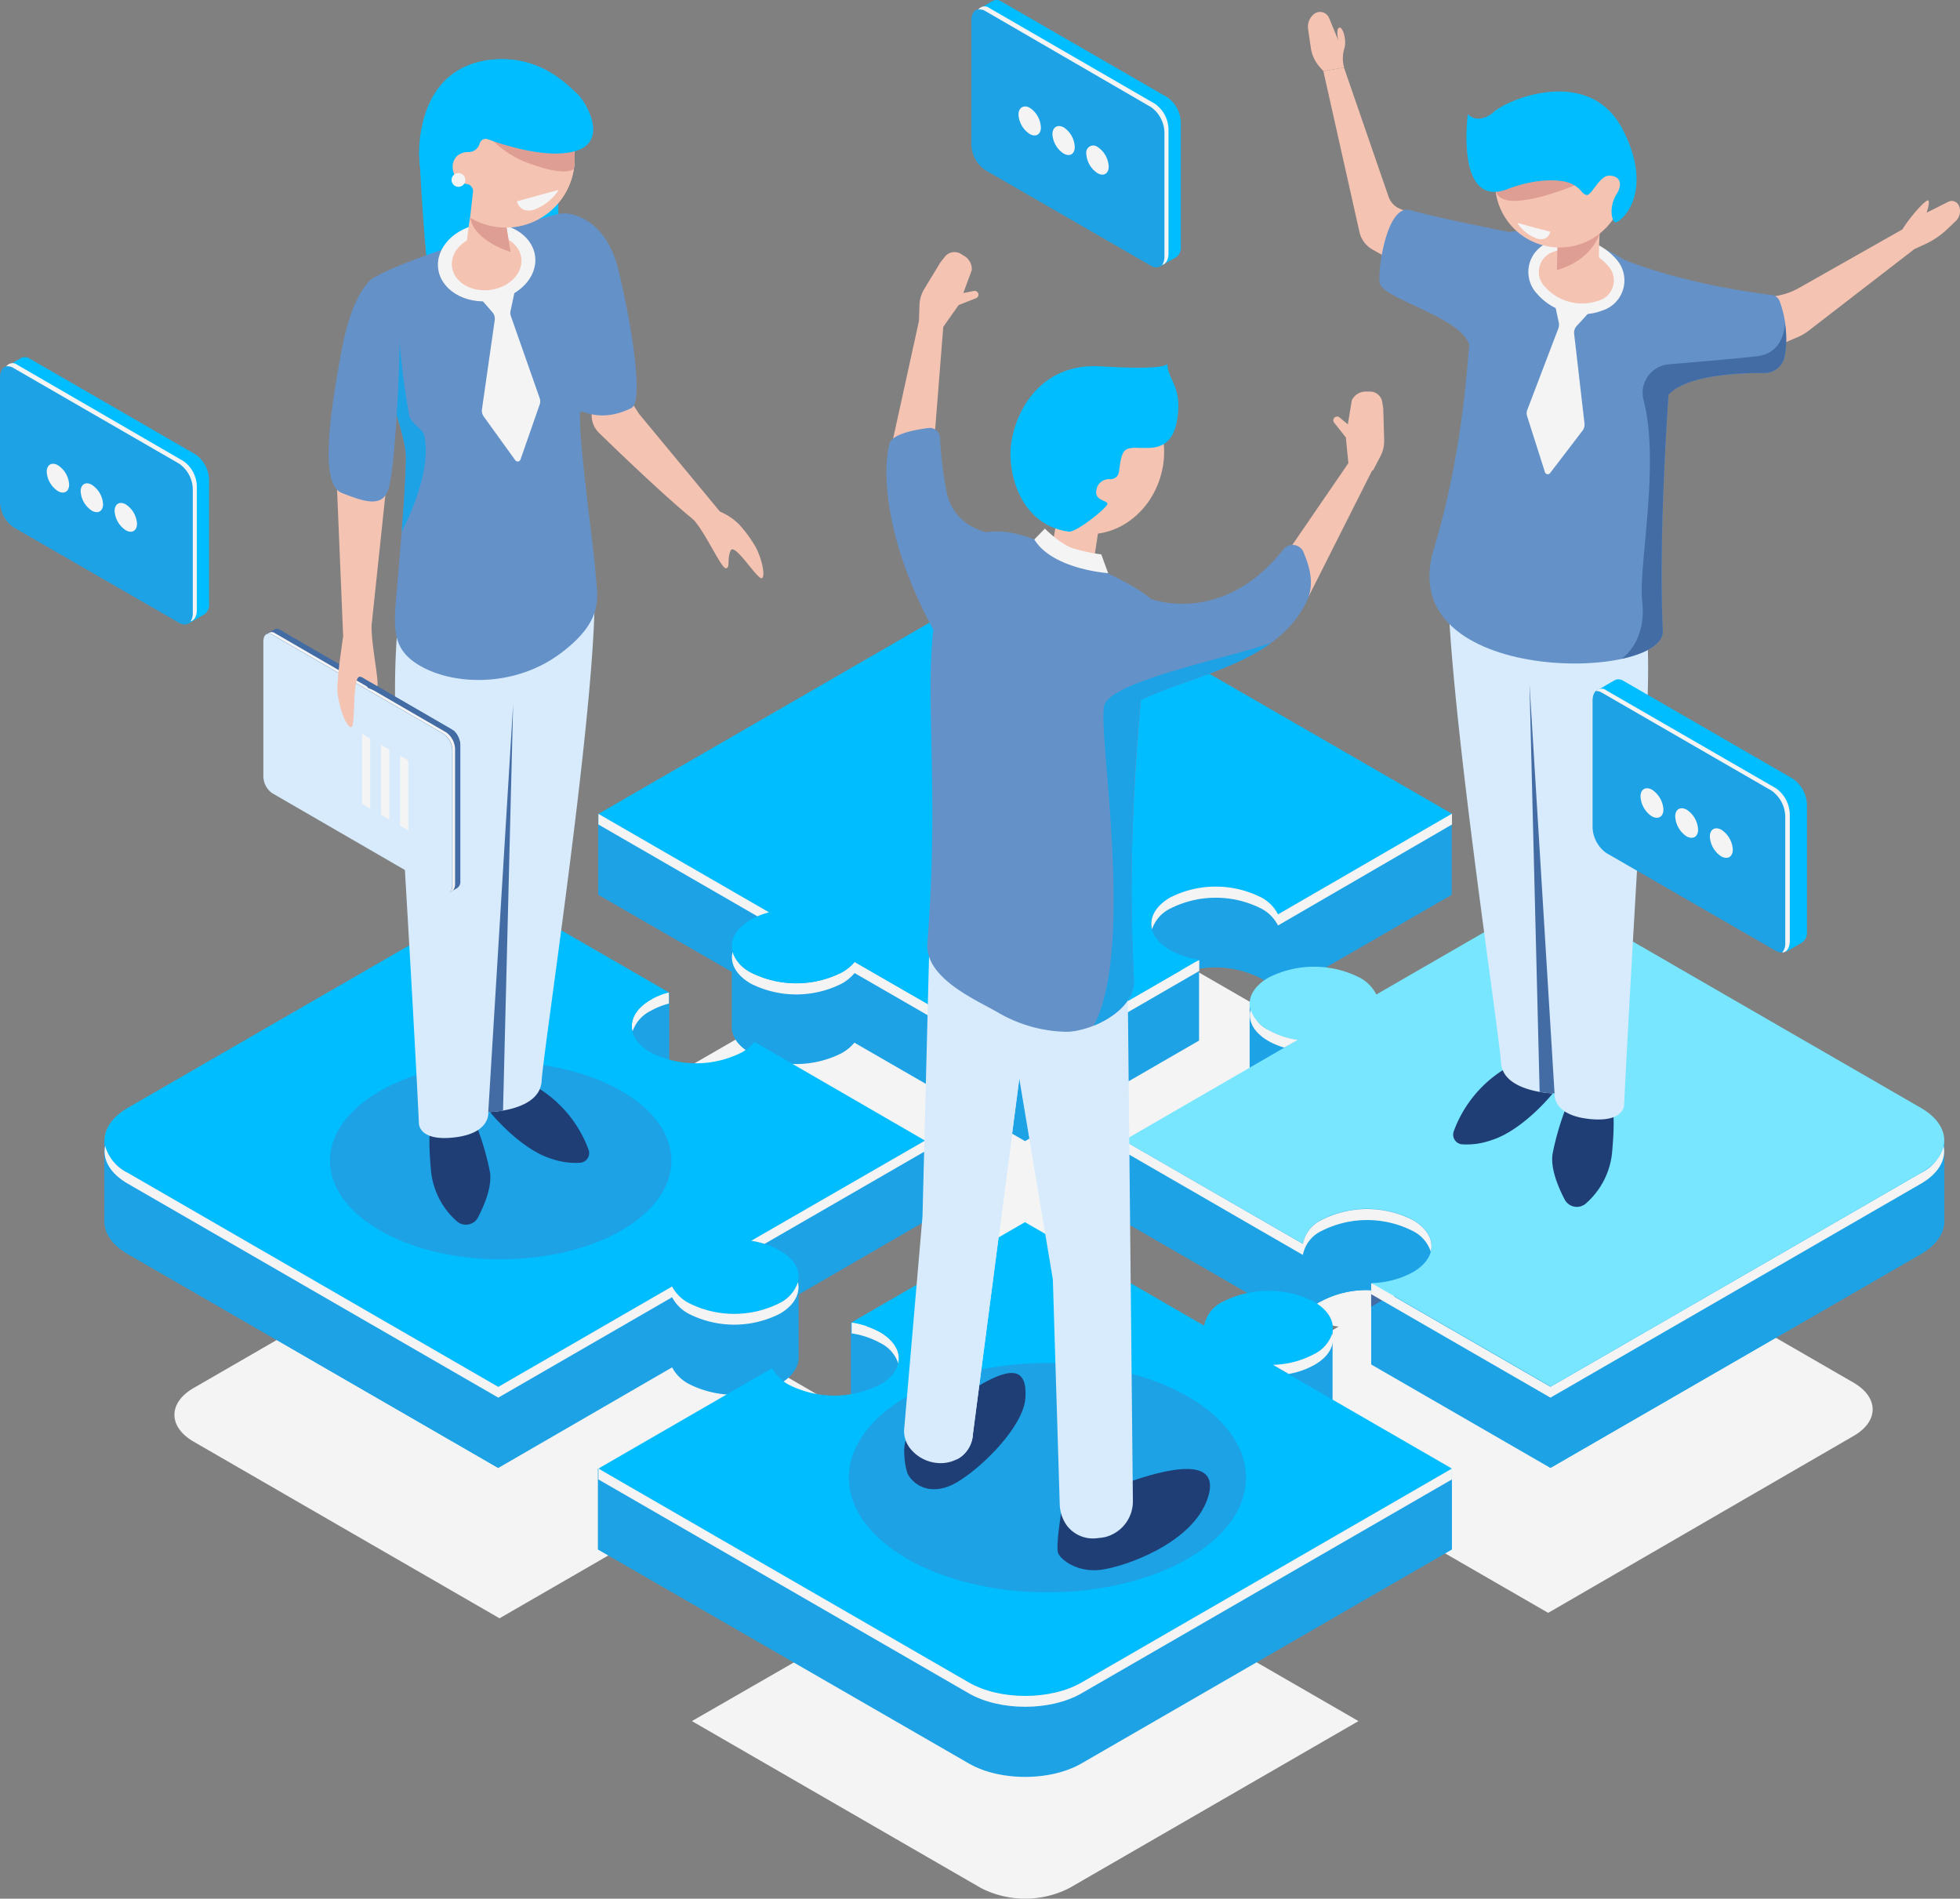 <svg xmlns="http://www.w3.org/2000/svg" width="484.894" height="469.682" viewBox="0 0 484.894 469.682"><rect x="0" y="0" width="484.894" height="469.682" fill="#808080" stroke="none"/><defs><style>.a{fill:#00bdff;}.b{fill:#1ca2e5;}.c{fill:#f4f4f4;}.d{fill:#446ca4;}.e{fill:#78e6ff;}.f{fill:#203e76;}.g{fill:#d7ebfc;}.h{fill:#f5c3b2;}.i{fill:#6492c8;}.j{fill:#de9e94;}</style></defs><g transform="translate(-43 -97.014)"><path class="a" d="M90.894,173.076,49.843,149.363a2.159,2.159,0,0,0-2.125-.17h0l-3.978,2.295,2.788,1.02v29.9a7.887,7.887,0,0,0,3.315,6.307l39.233,22.659v3.519l4.029-2.329h0a2.94,2.94,0,0,0,1.1-2.635v-30.6a7.921,7.921,0,0,0-3.315-6.255Z" transform="translate(0.518 36.377)"/><path class="b" d="M87.349,213.826,46.3,190.13a7.921,7.921,0,0,1-3.3-6.34v-30.6c0-2.431,1.479-3.553,3.3-2.5l41.052,23.7a7.888,7.888,0,0,1,3.4,6.307v30.6C90.6,213.758,89.185,214.88,87.349,213.826Z" transform="translate(0 37.291)"/><path class="c" d="M87.732,174.078l-41.069-23.8a1.921,1.921,0,0,0-2.754.391,2.38,2.38,0,0,1,1.7.34l41.052,23.7a7.887,7.887,0,0,1,3.4,6.306v30.6a3.706,3.706,0,0,1-.544,2.108c.918-.238,1.547-1.258,1.547-2.822V180.3A7.887,7.887,0,0,0,87.732,174.078Z" transform="translate(0.637 36.99)"/><path class="c" d="M55.342,169.665c0,1.7-1.241,2.482-2.771,1.6a6.12,6.12,0,0,1-2.771-4.794c0-1.7,1.241-2.482,2.771-1.6A6.119,6.119,0,0,1,55.342,169.665Z" transform="translate(4.759 47.234)"/><path class="c" d="M60.282,172.515c0,1.7-1.241,2.482-2.771,1.6a6.119,6.119,0,0,1-2.771-4.794c0-1.7,1.241-2.482,2.771-1.6A6.12,6.12,0,0,1,60.282,172.515Z" transform="translate(8.216 49.228)"/><path class="c" d="M65.222,175.365c0,1.7-1.241,2.482-2.771,1.6a6.12,6.12,0,0,1-2.771-4.794c0-1.7,1.241-2.482,2.771-1.6A6.12,6.12,0,0,1,65.222,175.365Z" transform="translate(11.674 51.223)"/><path class="a" d="M232.314,121.095,191.263,97.4a2.074,2.074,0,0,0-2.125-.17h0l-3.978,2.312,2.8,1.02v29.9a7.921,7.921,0,0,0,3.3,6.306l39.25,22.659v3.5l4.012-2.312h0A2.89,2.89,0,0,0,235.646,158V127.4A7.921,7.921,0,0,0,232.314,121.095Z" transform="translate(99.492 0)"/><path class="b" d="M228.821,161.846l-41.051-23.7a7.921,7.921,0,0,1-3.4-6.323v-30.6c0-2.431,1.479-3.536,3.4-2.5l41.051,23.8a7.921,7.921,0,0,1,3.3,6.306v30.6C232.119,161.778,230.64,162.9,228.821,161.846Z" transform="translate(98.939 0.929)"/><path class="c" d="M229.117,122.056l-40.984-23.7a1.921,1.921,0,0,0-2.754.391,2.363,2.363,0,0,1,1.7.323l41.052,23.8a7.921,7.921,0,0,1,3.3,6.306v30.6a3.74,3.74,0,0,1-.544,2.108c.935-.255,1.547-1.258,1.547-2.839v-30.6A7.921,7.921,0,0,0,229.117,122.056Z" transform="translate(99.646 0.653)"/><path class="c" d="M196.772,117.714c0,1.7-1.241,2.482-2.771,1.6a6.136,6.136,0,0,1-2.771-4.794c0-1.7,1.241-2.5,2.771-1.7A6.154,6.154,0,0,1,196.772,117.714Z" transform="translate(103.74 10.843)"/><path class="c" d="M201.695,120.564c0,1.7-1.224,2.482-2.754,1.6a6.136,6.136,0,0,1-2.771-4.794c0-1.7,1.241-2.5,2.771-1.7A6.12,6.12,0,0,1,201.695,120.564Z" transform="translate(107.197 12.838)"/><path class="c" d="M206.642,123.411c0,1.7-1.241,2.482-2.771,1.6a6.137,6.137,0,0,1-2.771-4.794,1.755,1.755,0,0,1,2.771-1.7A6.154,6.154,0,0,1,206.642,123.411Z" transform="translate(110.647 14.835)"/><path class="c" d="M263.629,302.475a17.151,17.151,0,0,1-5.966-1.972c-5.1-2.958-5.1-7.768,0-10.743a20.636,20.636,0,0,1,18.613,0,7.973,7.973,0,0,1,3.4,3.4l35.561-20.534-75.61-43.635a25.5,25.5,0,0,0-23.016,0L140.95,272.676,175.8,292.8a15.09,15.09,0,0,0-3.723,1.5c-5.1,2.975-5.1,7.785,0,10.743a20.534,20.534,0,0,0,18.7,0,9.62,9.62,0,0,0,2.6-2.142l34.847,20.109Z" transform="translate(68.551 90.444)"/><path class="c" d="M379.744,316.2,304.084,272.51l-35.561,20.534a8.075,8.075,0,0,0-3.4-3.4,20.636,20.636,0,0,0-18.7,0c-5.1,2.975-5.1,7.785,0,10.743a16.779,16.779,0,0,0,5.984,1.972L217,322.843l36.6,21.146a6.8,6.8,0,0,1,3.825-4.9,20.535,20.535,0,0,1,18.7,0c5.1,2.958,5.1,7.768,0,10.743a18.7,18.7,0,0,1-8.5,2.21l36.615,21.129,75.508-43.737C386.1,325.818,386.1,319.868,379.744,316.2Z" transform="translate(121.775 122.823)"/><path class="c" d="M206.32,346.041a17.2,17.2,0,0,0-5.847-1.955l35.544-20.5-34.881-20.177a8.822,8.822,0,0,1-2.516,2.21,20.533,20.533,0,0,1-18.613,0c-5.1-2.958-5.1-7.768,0-10.743a15.923,15.923,0,0,1,3.74-1.5L148.9,273.27,73.153,317.007c-6.357,3.672-6.357,9.621,0,13.293l75.661,43.686,35.51-20.5a7.92,7.92,0,0,0,3.4,3.4,20.534,20.534,0,0,0,18.613,0C211.453,353.826,211.453,349.016,206.32,346.041Z" transform="translate(17.766 123.354)"/><path class="c" d="M273.977,347.086a17.679,17.679,0,0,0,8.006-2.074c4.862-2.8,4.862-7.36,0-10.2a19.446,19.446,0,0,0-17.594,0,6.408,6.408,0,0,0-3.621,4.624L226.143,319.48l-33.572,19.378a16.3,16.3,0,0,1,5.525,1.9c4.844,2.8,4.844,7.36,0,10.2a19.481,19.481,0,0,1-17.611,0,7.565,7.565,0,0,1-3.2-3.2L143.7,367.076,215.264,408.4a24.087,24.087,0,0,0,21.775,0L308.6,367.076Z" transform="translate(70.476 155.695)"/><path class="b" d="M317.639,236.737,249.645,197.47c-7.683-4.437-20.177-4.437-27.878,0l-71.394,41.188-20.313-8.3v20.024l33.045,19.072v13.31c-.136,2.465,1.394,4.947,4.641,6.8a24.954,24.954,0,0,0,22.54,0,11.3,11.3,0,0,0,3.162-2.6l42.207,24.359,43.057-24.869h0V268.694a24.614,24.614,0,0,1,15.3,2.38,9.689,9.689,0,0,1,4.131,4.182l43.074-24.869V230.362Z" transform="translate(60.93 67.976)"/><path class="c" d="M261.127,239.015l-.7.952h.391l-38.74,22.37-42.207-24.308a11.307,11.307,0,0,1-3.162,2.6,24.955,24.955,0,0,1-22.54,0,8.788,8.788,0,0,1-4.471-5.1c-.714,2.788.765,5.712,4.471,7.853a24.954,24.954,0,0,0,22.54,0,11.3,11.3,0,0,0,3.162-2.6l42.207,24.359,43.057-24.869v-2.686Z" transform="translate(74.554 96.942)"/><path class="a" d="M278.742,274.693a20.69,20.69,0,0,1-7.224-2.38c-6.238-3.6-6.238-9.417,0-13.021a24.954,24.954,0,0,1,22.54,0,9.69,9.69,0,0,1,4.131,4.182L341.263,238.6l-91.656-52.9c-7.683-4.454-20.177-4.454-27.878,0L130.09,238.622,172.3,262.981a19.8,19.8,0,0,0-4.522,1.819c-6.221,3.6-6.221,9.434,0,13.021a24.953,24.953,0,0,0,22.54,0,11.3,11.3,0,0,0,3.162-2.6l42.207,24.359Z" transform="translate(60.95 59.734)"/><path class="c" d="M172.3,239.809,130.09,215.45v2.635l39.335,22.71A22.111,22.111,0,0,1,172.3,239.809Z" transform="translate(60.95 82.889)"/><path class="c" d="M241.9,240.34a9.69,9.69,0,0,0-4.131-4.182,24.954,24.954,0,0,0-22.54,0c-3.706,2.142-5.2,5.1-4.488,7.853a8.771,8.771,0,0,1,4.488-5.1,24.954,24.954,0,0,1,22.54,0,9.689,9.689,0,0,1,4.13,4.182l43.04-24.988V215.42Z" transform="translate(117.274 82.868)"/><path class="b" d="M394.153,286.265,312.118,238.89l-43.074,24.869a9.691,9.691,0,0,0-4.131-4.182,21.211,21.211,0,0,0-7.632-2.448,80.72,80.72,0,0,0-6.477-7.479L237.7,245.876v20.092c0,2.4,1.513,4.794,4.674,6.629a20.686,20.686,0,0,0,7.224,2.38l-21.673,12.511-21.384-7.615V299.9l44.332,25.6a8.244,8.244,0,0,1,4.624-5.915,23.306,23.306,0,0,1,12.273-2.669v18.341l44.349,25.6,91.639-52.9c3.944-2.278,5.847-5.27,5.762-8.244h0V280.027Z" transform="translate(114.455 99.293)"/><path class="b" d="M232.62,268.87v35.595a8.227,8.227,0,0,1,4.624-5.915,24.851,24.851,0,0,1,22.54,0,11.291,11.291,0,0,1,3.128,2.584,41.309,41.309,0,0,1,10.352-1.819V268.87Z" transform="translate(132.707 120.275)"/><path class="b" d="M268.783,238.89l-.323.187v121.54l.323.187,91.639-52.9c3.944-2.278,5.847-5.27,5.763-8.244h0V280.027l-15.3,6.238Z" transform="translate(157.79 99.293)"/><path class="d" d="M242.56,289.567v-5.8l5.032,2.907Z" transform="translate(139.663 130.703)"/><path class="c" d="M384.175,263.76a10.693,10.693,0,0,1-5.626,6.714l-91.639,52.9-38.655-22.319a14.7,14.7,0,0,0-.221-1.819l-5.474-1.462v2.686l44.349,25.6,91.639-52.917C382.985,270.593,384.855,267.109,384.175,263.76Z" transform="translate(139.663 116.699)"/><path class="e" d="M403.757,280.026,312.118,227.11l-43.074,24.869a9.691,9.691,0,0,0-4.131-4.182,24.954,24.954,0,0,0-22.54,0c-6.238,3.587-6.238,9.417,0,13.021a20.686,20.686,0,0,0,7.224,2.38l-43.057,24.92,44.332,25.5A8.244,8.244,0,0,1,255.5,307.7a24.852,24.852,0,0,1,22.54,0c6.221,3.587,6.221,9.417,0,13a22.542,22.542,0,0,1-10.2,2.669l44.349,25.6,91.639-52.9C411.458,291.671,411.458,284.463,403.757,280.026Z" transform="translate(114.455 91.049)"/><path class="c" d="M229.523,251.725a18.545,18.545,0,0,0,3.893,1.615l3.4-1.921a20.687,20.687,0,0,1-7.224-2.38,8.772,8.772,0,0,1-4.488-5.1C224.321,246.643,225.817,249.583,229.523,251.725Z" transform="translate(127.305 102.828)"/><path class="c" d="M282.507,290.47c.714-2.771-.765-5.712-4.471-7.836a24.852,24.852,0,0,0-22.54,0,8.244,8.244,0,0,0-4.624,5.916L206.54,263v2.686l44.332,25.6a8.279,8.279,0,0,1,4.624-5.932,24.9,24.9,0,0,1,22.54,0A8.72,8.72,0,0,1,282.507,290.47Z" transform="translate(114.455 116.167)"/><path class="b" d="M261.207,299.847V279.874l-21.044,7.87L219,275.539a11.222,11.222,0,0,1-3.06,2.635,24.954,24.954,0,0,1-22.54,0c-6.086-3.519-6.2-9.145-.408-12.766l4.93,2.754V243.225h-15.3l-1.513,10.369-25.5-14.7-81.049,46.8L58.21,279.874V299.9h0c0,2.907,1.921,5.831,5.78,8.04l91.639,52.917,43.006-24.886a9.706,9.706,0,0,0,4.1,4.08,24.851,24.851,0,0,0,22.54,0c3.23-1.853,4.777-4.318,4.658-6.8v-15.3Z" transform="translate(10.645 99.293)"/><path class="b" d="M155.629,238.89l-81.066,46.8L58.21,279.874V299.9h0c0,2.907,1.921,5.83,5.78,8.04l91.639,52.917Z" transform="translate(10.645 99.293)"/><path class="c" d="M140.486,241.514l-.527,1.343.136.136-.493.238c-3.706,2.142-5.185,5.1-4.471,7.853a8.788,8.788,0,0,1,4.471-5.1,18.706,18.706,0,0,1,4.522-1.819V241.48Z" transform="translate(64.357 101.106)"/><path class="a" d="M225.27,315.316a20.669,20.669,0,0,0-7.071-2.363l43.006-24.835L219,263.708a11.218,11.218,0,0,1-3.145,2.6,24.953,24.953,0,0,1-22.54,0c-6.221-3.6-6.221-9.417,0-13.021a18.7,18.7,0,0,1,4.522-1.819L155.627,227.11l-91.639,52.9c-7.7,4.454-7.7,11.661,0,16.1l91.639,52.917,43.006-24.835a9.707,9.707,0,0,0,4.1,4.08,24.9,24.9,0,0,0,22.54,0C231.492,324.682,231.492,318.851,225.27,315.316Z" transform="translate(10.647 91.049)"/><path class="c" d="M225.265,302.636a24.9,24.9,0,0,1-22.54,0,9.706,9.706,0,0,1-4.1-4.08l-43.006,24.835L63.983,270.457a10.624,10.624,0,0,1-5.627-6.7c-.68,3.4,1.173,6.8,5.627,9.383l91.639,52.917,43.006-24.835a9.706,9.706,0,0,0,4.1,4.08,24.852,24.852,0,0,0,22.54,0c3.706-2.125,5.1-5.1,4.488-7.836a8.822,8.822,0,0,1-4.488,5.168Z" transform="translate(10.652 116.699)"/><path class="c" d="M152.33,287.784a23.49,23.49,0,0,1,3.315.765l39.692-22.914V263Z" transform="translate(76.515 116.167)"/><path class="b" d="M320.71,335.725l-23.8-13.718a22.543,22.543,0,0,0,10.2-2.669,8.636,8.636,0,0,0,4.522-5.355l.136.1V292.718l-20.075,7.819,4.624,3.111a23.238,23.238,0,0,0-11.746,2.686,8.244,8.244,0,0,0-4.624,5.915l-44.332-25.6-26.059,15.044-2.7-9.026-14.262-1.207v22.251l4.369-1.1a18.716,18.716,0,0,1,2.7,1.241c6.238,3.587,6.238,9.417,0,13.021a24.954,24.954,0,0,1-22.54,0,9.928,9.928,0,0,1-4.1-4.1l-23.8,13.752-19.208-8.941v20.024l91.758,52.917c7.7,4.437,20.177,4.437,27.878,0L341.3,347.607V327.583Z" transform="translate(60.902 132.719)"/><path class="c" d="M173.936,291.843a18.139,18.139,0,0,0-3.2-1.394l-.391-.765-3.4-.2v2.686a20.551,20.551,0,0,1,7.071,2.363,8.72,8.72,0,0,1,4.488,5.1C179.138,296.909,177.642,293.985,173.936,291.843Z" transform="translate(86.747 134.699)"/><path class="a" d="M296.914,310.227a22.54,22.54,0,0,0,10.2-2.669c6.221-3.587,6.221-9.417,0-13a24.851,24.851,0,0,0-22.54,0,8.244,8.244,0,0,0-4.624,5.915l-44.332-25.6L192.662,299.7a20.555,20.555,0,0,1,7.071,2.363c6.239,3.587,6.239,9.417,0,13.021a24.953,24.953,0,0,1-22.54,0,9.842,9.842,0,0,1-4.1-4.1L130.09,335.827l91.639,52.917c7.7,4.436,20.177,4.436,27.878,0l91.639-52.917Z" transform="translate(60.95 124.474)"/><path class="c" d="M242.94,291.06a8.7,8.7,0,0,1-4.471,5.1,22.543,22.543,0,0,1-10.2,2.669l3.91,2.261a20.278,20.278,0,0,0,6.357-2.244C242.175,296.772,243.654,293.848,242.94,291.06Z" transform="translate(129.662 135.805)"/><path class="c" d="M249.624,363.647c-7.7,4.436-20.177,4.436-27.878,0L130.09,310.73v2.686l91.639,52.917c7.7,4.437,20.177,4.437,27.878,0l91.639-52.916V310.73Z" transform="translate(60.95 149.571)"/><ellipse class="b" cx="42.241" cy="24.393" rx="42.241" ry="24.393" transform="translate(124.627 359.755)"/><path class="a" d="M104,119.08s.918,18.953,2.363,31.685,32.076-9.723,32.076-9.723V126.525Z" transform="translate(42.691 15.444)"/><path class="f" d="M113.718,261.014c.459,1.156,8.5,10.845,16.353,13.259a18.172,18.172,0,0,0,7.309,1,2.4,2.4,0,0,0,1.955-3.213,30.206,30.206,0,0,0-15.3-16.812C110.608,248.571,113.718,261.014,113.718,261.014Z" transform="translate(49.274 109.365)"/><path class="f" d="M116.552,260a66.766,66.766,0,0,1,3.927,12.9c.561,3.587-1.411,8.244-3.026,11.338a3.4,3.4,0,0,1-5.1.884,19.123,19.123,0,0,1-6.442-12.341c-.935-9.893,0-11.627,0-11.627Z" transform="translate(43.738 114.067)"/><path class="g" d="M100.949,193.587a188.342,188.342,0,0,0,0,26.314c1.037,13.837,4.76,78.482,5.44,94.053,0,0-.34,4.709,8.771,3.672s8.4-6.272,8.4-6.272,12.8-.17,13.208-7.717,13.106-90.092,13.106-119.806Z" transform="translate(40.234 60.759)"/><path class="h" d="M134.584,151.54l6.273,9.723L162.411,187.3a4.845,4.845,0,0,1-3.4,3.06c-2.108.493-20.245-16.812-28.065-24.41a5.984,5.984,0,0,1-.833-7.632Z" transform="translate(60.264 38.161)"/><path class="i" d="M125.13,128.08s9.961-.255,13.429,14.143,6.187,32.433,3.162,34c-9.06,4.488-14.789-.765-14.789-.765Z" transform="translate(57.479 21.742)"/><path class="i" d="M148.489,128.691a8.21,8.21,0,0,0-5.372-.289c-8.5,2.431-40.423,11.814-45.675,16.3-6.085,5.2,9.111,34.388,8.89,43.958s-1.292,20.857-2.142,31.26-1.989,16.115,6.527,20.534,23.033,4.624,34-3.655,8.907-13.956,8.5-19.973-4.148-32.042-3.825-39.437a27.96,27.96,0,0,0,6.663-7.666c2.839-4.845-2.176-13.735-4.25-19.531s1.173-12.392.527-17.118A5.388,5.388,0,0,0,148.489,128.691Z" transform="translate(37.095 21.744)"/><path class="c" d="M112.53,140.7l3.621,4.165a2.448,2.448,0,0,1,.578,1.972l-3.162,22.1a2.516,2.516,0,0,0,.425,1.7l7.836,10.862a.731.731,0,0,0,1.275-.187l4.743-13.6a2.346,2.346,0,0,0,0-1.6l-7.156-20.4a2.43,2.43,0,0,1,0-1.394L121.828,139Z" transform="translate(48.661 29.385)"/><path class="c" d="M130.78,137.642c.663,5.253-4.148,10.2-10.777,11.049s-12.545-2.72-13.208-7.972,4.148-10.2,10.777-11.066S130.1,132.39,130.78,137.642Z" transform="translate(44.605 22.753)"/><path class="h" d="M125.95,136.949c.476,3.757-2.975,7.292-7.7,7.9s-8.975-1.955-9.451-5.712,2.975-7.292,7.7-7.9S125.457,133.192,125.95,136.949Z" transform="translate(46.018 23.889)"/><path class="h" d="M119.788,128.544s-5.762-4.743-6.9-2.346-2.057,12.7-2.057,12.7l11.44,3.077-1.7-10.437S122.831,129.6,119.788,128.544Z" transform="translate(47.471 19.952)"/><circle class="h" cx="17.084" cy="17.084" r="17.084" transform="translate(146.674 125.013) rotate(-17.38)"/><path class="j" d="M111.689,128.017c-.1.544-.187,1.1-.289,1.7,1.156,5.949,10.046,8.5,10.046,8.5l-1.309-7.9s1.071-.9.765-1.819C117.384,127.422,112.964,126.453,111.689,128.017Z" transform="translate(47.87 21.125)"/><circle class="h" cx="17.084" cy="17.084" r="17.084" transform="translate(146.674 125.013) rotate(-17.38)"/><path class="h" d="M91.82,162.61l1.9,45.726,6.7.68,4.352-41.153Z" transform="translate(34.167 45.908)"/><path class="b" d="M108.218,173.258c-.357-1.581-3.281-2.89-3.723-4.964a187.569,187.569,0,0,1-2.856-26.365l-1.87,21.452c2.159,6.374,4.012,12.2,3.927,15.588-.119,5.627-.544,11.9-1.054,18.1h0S110.36,183.033,108.218,173.258Z" transform="translate(39.731 31.435)"/><path class="i" d="M102.342,137.31S97,139.35,93.979,155.77s-5.287,32.858.1,34.983,9.893,3.706,11.474-.68,2.584-25.5,2.771-33.164S108.819,138.806,102.342,137.31Z" transform="translate(33.47 28.202)"/><path class="h" d="M150.976,171.664a14.432,14.432,0,0,1,4.981,3.4,32.3,32.3,0,0,1,3.4,4.573c1.7,2.482,3.06,7.853,2.057,8.5s-6.8-8.992-7.768-6.8,0,4.318-1.19,4.352-5.372-9.706-8.652-12.732S150.976,171.664,150.976,171.664Z" transform="translate(70.101 51.898)"/><path class="d" d="M114.06,300.387a25.5,25.5,0,0,0,3.655-.374h0l2.5-100.512Z" transform="translate(49.732 71.726)"/><path class="d" d="M126.99,253.748l-3.553-4.641-37.4-21.656a5.184,5.184,0,0,1-2.159-4.148v-30.6l-2.142-2.8,2.023-1.173h0a1.394,1.394,0,0,1,1.462.085l42.394,24.546a5.219,5.219,0,0,1,2.159,4.148v33.351a1.887,1.887,0,0,1-.8,1.785h0Z" transform="translate(27.112 64.071)"/><path class="d" d="M101.135,236.189l-2.669-1.53L83.882,209.314V192.707l-2.142-2.8,2.023-1.173h0a1.394,1.394,0,0,1,1.462.085l42.394,24.546a4.5,4.5,0,0,1,1.6,1.87Z" transform="translate(27.112 64.071)"/><path class="d" d="M82.7,191.123l-.952-1.241,2.023-1.173h0a1.394,1.394,0,0,1,1.462.085l.748.442Z" transform="translate(27.119 64.057)"/><path class="d" d="M110.82,203.29a5.3,5.3,0,0,1,1.7,3.57l-4.131,2.4-1.989-3.4Z" transform="translate(44.371 74.379)"/><path class="g" d="M125.9,214.036,83.506,189.49c-1.19-.7-2.176,0-2.176,1.7v33.334a5.2,5.2,0,0,0,2.176,4.165l42.377,24.529c1.207.7,2.176,0,2.176-1.7V218.167A5.1,5.1,0,0,0,125.9,214.036Z" transform="translate(26.825 64.533)"/><path class="c" d="M126.077,213.8,83.7,189.252a1.275,1.275,0,0,0-1.7.17,1.564,1.564,0,0,1,1.088.221l42.394,24.546a5.1,5.1,0,0,1,2.159,4.148v33.351a2.261,2.261,0,0,1-.442,1.479c.646-.119,1.088-.8,1.088-1.87V217.963a5.236,5.236,0,0,0-2.21-4.165Z" transform="translate(27.294 64.38)"/><path class="c" d="M103.263,225.511l-2.023-1.173V207l2.023,1.173Z" transform="translate(40.76 76.975)"/><path class="c" d="M100.483,223.911l-2.023-1.173V205.4l2.023,1.156Z" transform="translate(38.814 75.855)"/><path class="c" d="M97.713,222.312l-2.023-1.173V203.8l2.023,1.156Z" transform="translate(36.875 74.735)"/><path class="h" d="M93.629,191.562s-1.7,10.675-1.513,14.092,2.108,9.06,3.4,8.941,0-13.752,2.482-12.392,2.7,3.689,3.808,2.873-1.921-12.477-1.122-17.525S93.629,191.562,93.629,191.562Z" transform="translate(34.364 62.292)"/><path class="j" d="M125.524,124.621c8.5,3.043,10.2,1.19,10.318,1.088,0-.51.136-1.037.17-1.564a17.1,17.1,0,0,0-.578-5.457L113.2,115.68A24.309,24.309,0,0,0,125.524,124.621Z" transform="translate(49.13 13.064)"/><path class="a" d="M143.095,114.159c-2.023-1.7-9.315-10.2-22.37-8.261-8.159,1.258-15.027,6.8-16.557,19.531a29.136,29.136,0,0,0,7.887,23.2,5.967,5.967,0,0,0,.935-.459c3.264-2.159,3.621-3.4,3.621-3.4l.731-6.476a1.819,1.819,0,0,0-1.7-1.8,3.281,3.281,0,0,1-2.4-1.462c-1.87-2.448-1-6.272,2.737-6.425a2.873,2.873,0,0,0,3.009-2.125,1.513,1.513,0,0,1,1.989-1.037c4.267,1.547,14.789,4.879,21.554,2.958C151.22,125.99,145.083,115.893,143.095,114.159Z" transform="translate(42.693 6.018)"/><path class="c" d="M123.357,126.068l5.236-1.428a12.647,12.647,0,0,1-6.137,4.93c-3.655,1-4.216-2.091-4.216-2.091Z" transform="translate(52.657 19.335)"/><path class="d" d="M100.034,198.08l-4.454-2.55,1.683,2.737,2.244.833Z" transform="translate(36.798 68.948)"/><path class="c" d="M112.12,123.9a1.7,1.7,0,1,1-1.7-1.7A1.7,1.7,0,0,1,112.12,123.9Z" transform="translate(45.995 17.627)"/><path class="f" d="M280.36,258.322c-.459,1.156-8.5,10.862-16.421,13.293a18.07,18.07,0,0,1-7.343,1.02,2.414,2.414,0,0,1-1.955-3.23,30.274,30.274,0,0,1,15.3-16.88C283.488,245.811,280.36,258.322,280.36,258.322Z" transform="translate(148.014 107.45)"/><path class="f" d="M272.944,257.31A66.282,66.282,0,0,0,269,270.28c-.561,3.587,1.411,8.261,3.043,11.372a3.4,3.4,0,0,0,5.185.9,19.276,19.276,0,0,0,6.476-12.392c.918-9.961,0-11.7,0-11.7Z" transform="translate(158.099 112.185)"/><path class="g" d="M302.809,190.6a186.979,186.979,0,0,1,0,26.433c-1.037,13.888-4.759,78.822-5.456,94.444,0,0,.34,4.726-8.805,3.689s-8.414-6.29-8.414-6.29-12.868-.187-13.276-7.751S253.7,210.605,253.7,180.79Z" transform="translate(147.46 58.632)"/><path class="d" d="M271.8,297.859a27.863,27.863,0,0,1-3.689-.391h0L265.6,196.53Z" transform="translate(155.788 69.647)"/><path class="i" d="M291.073,133.6c20.772,8.6,20.4,20.891,20.4,20.891s-4.063,45.012-2.686,75.066c.578,12.579-66.77,13.6-56.724-19.99,11.9-39.539,7.411-71.547,12.953-76.375S285.7,131.375,291.073,133.6Z" transform="translate(145.597 23.513)"/><path class="h" d="M287.152,143.2c-1.088,4.216-6.612,6.442-12.341,4.964s-9.5-6.086-8.414-10.3,6.612-6.442,12.341-4.964S288.223,138.984,287.152,143.2Z" transform="translate(156.215 24.794)"/><path class="c" d="M278.888,150.455a16.046,16.046,0,0,1-3.876-.493,14.228,14.228,0,0,1-7.445-4.573,7.836,7.836,0,0,1,3.315-12.834,14.908,14.908,0,0,1,16.166,4.165,7.819,7.819,0,0,1-3.3,12.834A13.141,13.141,0,0,1,278.888,150.455Zm-3.162-16.183a10.674,10.674,0,0,0-3.876.7,5.236,5.236,0,0,0-2.261,8.771,12.307,12.307,0,0,0,13.174,3.4,5.236,5.236,0,0,0,2.261-8.771,11.507,11.507,0,0,0-6.068-3.689A13.345,13.345,0,0,0,275.727,134.273Z" transform="translate(155.674 24.27)"/><path class="h" d="M269.761,133.526a49.553,49.553,0,0,1-.17,7.411c-.119,2.074,7.122,3.995,9.009,2.125s1.122-3.825,1.564-10.862S269.761,133.526,269.761,133.526Z" transform="translate(158.58 22.654)"/><path class="j" d="M280.163,131s-1.785,6.527-10.573,9.043l.136-5.949Z" transform="translate(158.58 23.786)"/><path class="h" d="M292.04,126.216a15.979,15.979,0,1,1-19.48-11.474A15.978,15.978,0,0,1,292.04,126.216Z" transform="translate(152.279 12.047)"/><path class="j" d="M280.282,125.6s-8.788,3.774-14.891,3.825-4.76-5.1-4.76-5.1l18.1-2.618Z" transform="translate(152.223 17.284)"/><path class="a" d="M266.429,134.536s7.666-3.264,14.4-1.9a7.037,7.037,0,0,1,4.063,2.414,2.379,2.379,0,0,0,1.224.884c1.207.272,3.162-4.675,5.473-4.777s3.859,1.513,1.972,4.573-1.275,6.442-.391,6.935,10.2-6.629,1.972-22.829-28.983-7.5-32.212-4.2c0,0-3.4,2.958-6.17.323C256.757,115.957,253.647,139.211,266.429,134.536Z" transform="translate(149.366 9.319)"/><path class="h" d="M265.619,146.549l-11.168-4.811a4.947,4.947,0,0,1-2.72-2.941L240.7,106.84l-5.1.884,8.924,39.777a6.7,6.7,0,0,0,3.264,4.386l18.6,10.437Z" transform="translate(134.792 6.877)"/><path class="h" d="M323.042,138.217l2.567-1.173a20.4,20.4,0,0,0,5.881-4.063l1.785-1.7a3.4,3.4,0,0,0,.765-3.808h0a1.9,1.9,0,0,0-2.618-.952l-5.355,2.7s.833-2.38.442-2.992-4.556,3.961-6.477,7.207S323.042,138.217,323.042,138.217Z" transform="translate(193.572 20.411)"/><path class="h" d="M295.4,148.038l9.553-1.071a16.9,16.9,0,0,0,6.425-2.074l25.583-14.483,3.009,4.845-26.161,20.194A11.758,11.758,0,0,1,311.175,157l-15.6,6.714Z" transform="translate(176.644 23.373)"/><path class="h" d="M237.156,113.386l-.969-1.122a9.06,9.06,0,0,1-2.108-4.59l-.68-4.658a4.012,4.012,0,0,1,1.53-3.791l.136-.1a2.414,2.414,0,0,1,3.536,1.156l2.295,5.559s-.714-2.873.2-3.2,1.972,3.4,1.207,5.321a8.5,8.5,0,0,0,0,4.539Z" transform="translate(133.22 1.216)"/><path class="c" d="M267.951,130.572l-4.131-1.122a9.91,9.91,0,0,0,4.862,3.876c2.873.8,3.315-1.7,3.315-1.7Z" transform="translate(154.542 22.701)"/><path class="i" d="M275.808,133.06s-18.7-3.689-24.359-5.406-8.074,13.9-7.649,17.883,19.837,8.4,22.1,15.2S275.808,133.06,275.808,133.06Z" transform="translate(140.498 21.352)"/><path class="i" d="M279.39,134.82s13.6,5.865,36.462,8.7a2.448,2.448,0,0,1,2.023,1.615,26.942,26.942,0,0,1,1.207,13.718,5.1,5.1,0,0,1-4.98,3.978c-7.139,0-22.523.629-25.022,7.309C285.815,178.9,279.39,134.82,279.39,134.82Z" transform="translate(165.439 26.459)"/><path class="c" d="M281.306,142.914l-3.74,4.063a2.482,2.482,0,0,0-.629,1.955l2.567,22.217a2.464,2.464,0,0,1-.476,1.7l-8.04,10.522a.731.731,0,0,1-1.275-.221l-4.386-13.786a2.294,2.294,0,0,1,0-1.581l7.7-20.194a2.585,2.585,0,0,0,.119-1.394l-1.139-5.354Z" transform="translate(155.499 30.672)"/><path class="d" d="M312.487,152.261c-4.08.476-14.092,1.343-21.809,1.989a7.071,7.071,0,0,0-6.221,8.907c4.1,15.775-1.326,41.12-.357,49.7,1.173,10.2-5.1,14.228-5.1,14.245,6.154-1.326,10.318-3.74,10.2-6.918-.85-18.46.357-42.5,1.411-58.39,4.488-4.913,17.508-5.44,23.8-5.389a5.1,5.1,0,0,0,4.947-4.1,23.6,23.6,0,0,0,0-8.312C319.457,144.153,319.457,151.445,312.487,152.261Z" transform="translate(165.166 32.884)"/><ellipse class="b" cx="49.126" cy="28.371" rx="49.126" ry="28.371" transform="translate(253 434.174)"/><path class="f" d="M179.925,307.666a9.383,9.383,0,0,0-5.287,9.383,16.394,16.394,0,0,0,.765,4.59c1.088,2.278,4.658,5.423,10.352,3.162s18.426-14.075,18.834-21.911C205.474,288.44,188.884,303.824,179.925,307.666Z" transform="translate(92.096 139.836)"/><path class="f" d="M197.782,321.8s-1.36,8.329-.7,9.859,4.624,4.794,10.488,4.08,22.71-6.51,26.467-17.628c5.814-17.2-32.535,1.292-32.535,1.292Z" transform="translate(107.71 149.614)"/><path class="g" d="M229.877,242.039l1.309,130.107a9.111,9.111,0,0,1-7.088,9.009q-.748.119-1.581.2a8.091,8.091,0,0,1-7.734-3.2,9.467,9.467,0,0,1-1.7-5.252l-1.7-55.534-8.3-49.653-11.474,87.883a7.513,7.513,0,0,1-3.145,5.779,8.788,8.788,0,0,1-5.236,1.428,9.656,9.656,0,0,1-6.952-3.4,6.969,6.969,0,0,1-1.7-4.709l4.556-52.865,1.7-67.45Z" transform="translate(92.086 96.144)"/><path class="h" d="M198.047,170.39l-2.057,11.9a5.423,5.423,0,0,0,4.437,5.1c4.522,1.122,5.916-1.785,5.916-1.785l2.04-13.361Z" transform="translate(107.071 51.353)"/><path class="h" d="M225.69,176.594c-3.213,10.2-13.123,16.047-22.1,13.157S189.84,176.3,193.053,166.14s13.123-16.047,22.1-13.157S228.9,166.429,225.69,176.594Z" transform="translate(104.314 38.656)"/><path class="i" d="M211.214,179.691c-.323-.119-19.175-12.256-26.144.442-11.355,20.7-3.043,44.451-7.088,95.991-.68,8.635,11.61,13.888,17.406,17.2a34.812,34.812,0,0,0,16.914,4.81c5.881,0,17.185-5.1,16.777-12.885-1.887-35.408,1.241-65.257,4.131-94.223C233.21,191.029,229.589,187.136,211.214,179.691Z" transform="translate(94.448 54.121)"/><path class="g" d="M197.775,254,186.3,341.883a7.513,7.513,0,0,1-3.145,5.779,7.822,7.822,0,0,1-.986.561c2.38-1.785,9.332-75.559,10.624-83.752S197.775,254,197.775,254Z" transform="translate(97.399 109.868)"/><path class="h" d="M235.745,197.979l15.775-31.311-4.947-3.128L230.22,187.389Z" transform="translate(131.027 46.559)"/><path class="h" d="M172.24,178.622l7.666-34.932,6.12.068-2.295,28.966Z" transform="translate(90.449 32.667)"/><path class="i" d="M215.08,189.649s17.645,6.952,32.807-12.171a2.924,2.924,0,0,1,4.879.323c1.36,3.128,3.077,7.87,1,12.307-9.179,19.667-40.44,18.987-47.97,30.019S215.08,189.649,215.08,189.649Z" transform="translate(112.578 55.501)"/><path class="i" d="M203.4,185.877S188.835,187,186.744,174.386a97.059,97.059,0,0,1-1.479-12.613,2.533,2.533,0,0,0-2.856-2.465c-3.4.425-8.89,1.462-9.621,3.808-1.088,3.485-3.145,20.619,11.236,46.9C193.458,227.235,203.4,185.877,203.4,185.877Z" transform="translate(90.292 43.583)"/><path class="h" d="M176.74,150.766l.136-3.978a8.226,8.226,0,0,1,1.19-3.978l4.029-6.629,1.054-1.326a3.06,3.06,0,0,1,4.029-.68l.935.578a3.807,3.807,0,0,1,1.7,3.4l-2.091,5.678,2.635-.527a.969.969,0,0,1,1.1.765h0a.952.952,0,0,1-.578,1.037l-4.318,1.7-3.91,5.542Z" transform="translate(93.599 25.676)"/><path class="h" d="M246.86,173.533l1.836-3.519a8.057,8.057,0,0,0,.935-4.046l-.221-7.768-.272-1.7a3.06,3.06,0,0,0-3.162-2.5h-1.1a3.808,3.808,0,0,0-3.247,2.142l-.986,5.967-2.04-1.7a.969.969,0,0,0-1.343.1h0a.952.952,0,0,0,0,1.19l2.89,3.638.748,7.6Z" transform="translate(135.805 39.881)"/><path class="b" d="M204.747,206.223c-1.53,6.986,7.7,59.75-2.567,79.043,5.1-2.074,10.2-6.153,9.944-11.355a481.536,481.536,0,0,1,1.7-69.15c8.788-4.454,22.523-7.106,32.3-14.211C235.667,194.392,206.107,199.984,204.747,206.223Z" transform="translate(111.403 65.462)"/><path class="c" d="M193.53,176.626l2.618-2.686s4.3,4.4,7.751,5.1a40.659,40.659,0,0,0,6.2,1.275l1.7,4.641S198.086,184.037,193.53,176.626Z" transform="translate(105.349 53.838)"/><path class="a" d="M214.788,178.515a2.175,2.175,0,0,0,1.8-.935c.714-1.02.255-5.8,2.465-6.578,3.4-1.224,11.627,3.077,12.494-9.349.459-6.459-2.686-8.176-2.669-11.712,0,0,.272,1.7-16.353.663s-22.1,13.6-22.438,20.687,3.009,18.6,14.381,20.194c1.887.255,9.791-6.1,9.587-6.935s-3.179-.8-2.754-3.213a3.145,3.145,0,0,1,3.485-2.822Z" transform="translate(102.925 37.041)"/><path class="a" d="M323.757,220.463l-42-24.257a2.142,2.142,0,0,0-2.074-.119h0l-4.08,2.363,2.856,1.037v30.6a8.074,8.074,0,0,0,3.4,6.46l40.134,23.169v3.6l4.114-2.38h0a3.009,3.009,0,0,0,1.139-2.7V226.906A8.091,8.091,0,0,0,323.757,220.463Z" transform="translate(162.787 69.189)"/><path class="b" d="M320.183,262.107l-42-24.24a8.126,8.126,0,0,1-3.4-6.46V200.216c0-2.482,1.513-3.621,3.4-2.55l42,24.24a8.142,8.142,0,0,1,3.4,6.46v31.226C323.549,262.039,322.036,263.11,320.183,262.107Z" transform="translate(162.213 70.161)"/><path class="c" d="M319.861,221.89l-42-24.24a1.989,1.989,0,0,0-2.618.17,2.5,2.5,0,0,1,1.5.391l41.987,24.24a8.075,8.075,0,0,1,3.4,6.46v31.209a3.4,3.4,0,0,1-.765,2.38c1.122,0,1.887-1.156,1.887-2.924V228.349A8.142,8.142,0,0,0,319.861,221.89Z" transform="translate(162.535 70.143)"/><path class="c" d="M287.421,216.984c0,1.8-1.275,2.533-2.839,1.7a6.239,6.239,0,0,1-2.822-4.913c0-1.8,1.258-2.533,2.822-1.7A6.289,6.289,0,0,1,287.421,216.984Z" transform="translate(167.098 80.284)"/><path class="c" d="M292.471,219.894c0,1.819-1.275,2.55-2.839,1.7a6.289,6.289,0,0,1-2.822-4.913c0-1.8,1.258-2.533,2.822-1.7A6.256,6.256,0,0,1,292.471,219.894Z" transform="translate(170.632 82.321)"/><path class="c" d="M297.528,222.814c0,1.8-1.275,2.533-2.839,1.7a6.255,6.255,0,0,1-2.839-4.913c0-1.8,1.275-2.533,2.839-1.7a6.289,6.289,0,0,1,2.839,4.913Z" transform="translate(174.159 84.364)"/></g></svg>